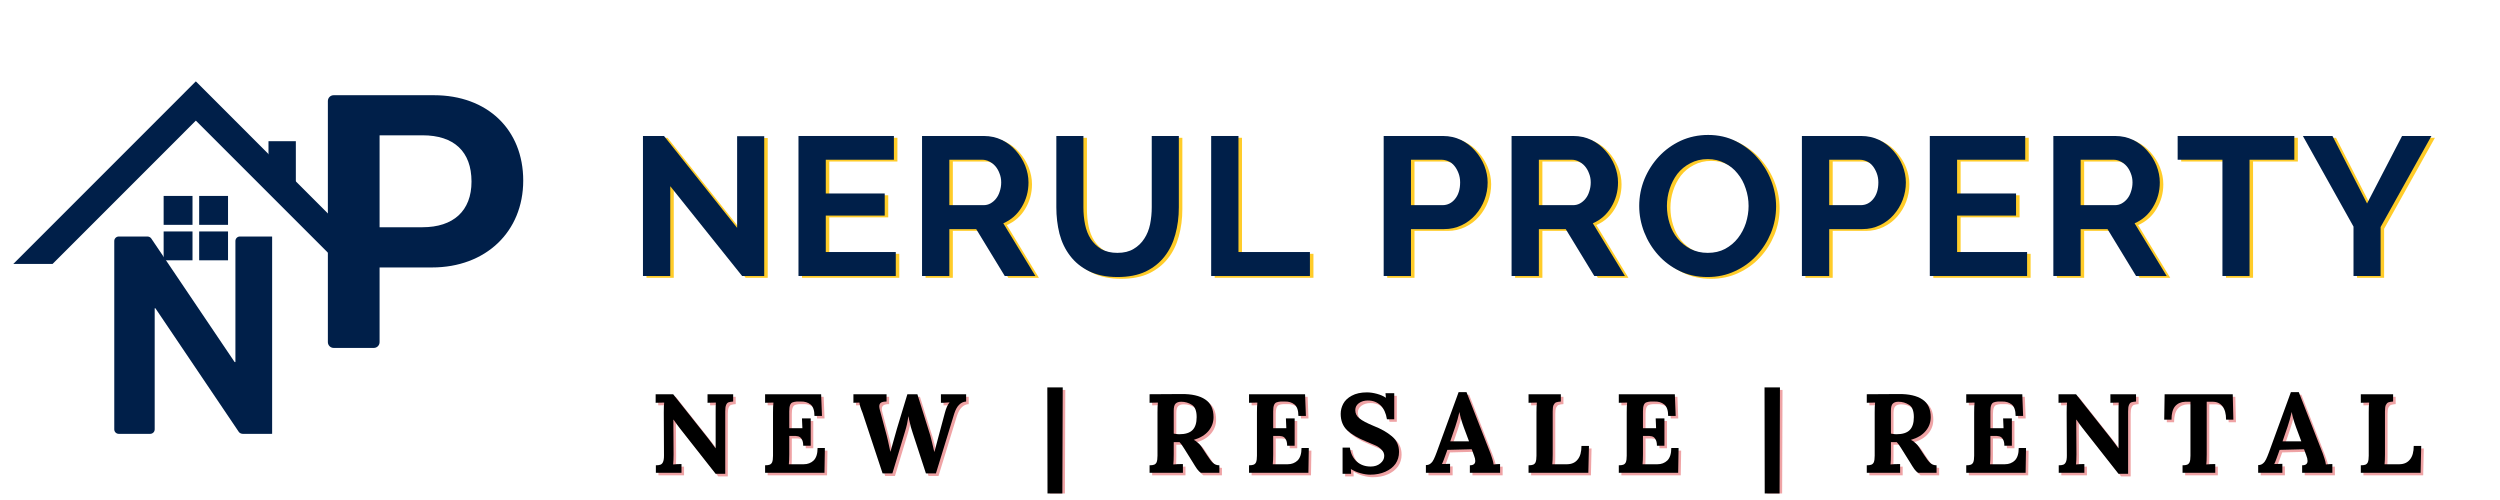<svg xmlns="http://www.w3.org/2000/svg" xmlns:xlink="http://www.w3.org/1999/xlink" width="250" zoomAndPan="magnify" viewBox="0 0 187.5 37.5" height="50" preserveAspectRatio="xMidYMid meet" version="1.0"><defs><g/><clipPath id="5b3e088c14"><path d="M 0.988 6.102 L 29 6.102 L 29 20 L 0.988 20 Z M 0.988 6.102 " clip-rule="nonzero"/></clipPath><clipPath id="3e5737d4f2"><path d="M 25 17 L 33.551 17 L 33.551 20 L 25 20 Z M 25 17 " clip-rule="nonzero"/></clipPath><clipPath id="b801a093c8"><path d="M 24.59 7.129 L 39.395 7.129 L 39.395 26.371 L 24.59 26.371 Z M 24.59 7.129 " clip-rule="nonzero"/></clipPath><clipPath id="c50e1607fd"><path d="M 78 29 L 80 29 L 80 37.008 L 78 37.008 Z M 78 29 " clip-rule="nonzero"/></clipPath><clipPath id="5c1396ed08"><path d="M 132 29 L 134 29 L 134 37.008 L 132 37.008 Z M 132 29 " clip-rule="nonzero"/></clipPath><clipPath id="f7a1592205"><path d="M 78 29 L 80 29 L 80 37.008 L 78 37.008 Z M 78 29 " clip-rule="nonzero"/></clipPath><clipPath id="fdf4baf5f1"><path d="M 132 29 L 134 29 L 134 37.008 L 132 37.008 Z M 132 29 " clip-rule="nonzero"/></clipPath><clipPath id="6344f4ab13"><path d="M 8.566 17.738 L 20.41 17.738 L 20.41 32.539 L 8.566 32.539 Z M 8.566 17.738 " clip-rule="nonzero"/></clipPath></defs><g clip-path="url(#5b3e088c14)"><path fill="#001f49" d="M 14.688 9.047 L 25.438 19.797 L 28.379 19.797 L 14.688 6.102 L 0.996 19.797 L 3.941 19.797 L 14.688 9.047 " fill-opacity="1" fill-rule="nonzero"/></g><path fill="#001f49" d="M 14.438 16.863 L 12.273 16.863 L 12.273 14.695 L 14.438 14.695 L 14.438 16.863 " fill-opacity="1" fill-rule="nonzero"/><path fill="#001f49" d="M 17.102 16.863 L 14.938 16.863 L 14.938 14.695 L 17.102 14.695 L 17.102 16.863 " fill-opacity="1" fill-rule="nonzero"/><path fill="#001f49" d="M 14.438 19.523 L 12.273 19.523 L 12.273 17.359 L 14.438 17.359 L 14.438 19.523 " fill-opacity="1" fill-rule="nonzero"/><path fill="#001f49" d="M 17.102 19.523 L 14.938 19.523 L 14.938 17.359 L 17.102 17.359 L 17.102 19.523 " fill-opacity="1" fill-rule="nonzero"/><g clip-path="url(#3e5737d4f2)"><path fill="#001f49" d="M 42.496 19.797 L 25.438 19.797 L 25.438 17.668 L 42.496 17.668 L 42.496 19.797 " fill-opacity="1" fill-rule="nonzero"/></g><path fill="#001f49" d="M 22.188 14.172 L 20.137 14.172 L 20.137 10.59 L 22.188 10.59 L 22.188 14.172 " fill-opacity="1" fill-rule="nonzero"/><g clip-path="url(#b801a093c8)"><path fill="#001f49" d="M 32.543 7.141 L 25.023 7.141 C 24.785 7.141 24.59 7.336 24.59 7.574 L 24.59 25.66 C 24.59 25.898 24.785 26.094 25.023 26.094 L 28.039 26.094 C 28.277 26.094 28.469 25.898 28.469 25.66 L 28.469 20.059 L 32.402 20.059 C 36.43 20.059 39.242 17.379 39.242 13.543 C 39.242 9.715 36.551 7.141 32.543 7.141 Z M 31.684 17.043 L 28.469 17.043 L 28.469 10.148 L 31.695 10.148 C 34.043 10.148 35.363 11.359 35.363 13.621 C 35.363 15.816 34.004 17.043 31.684 17.043 Z M 31.684 17.043 " fill-opacity="1" fill-rule="nonzero"/></g><g fill="#ffcc29" fill-opacity="1"><g transform="translate(47.391, 20.833)"><g><path d="M 3.141 -6.734 L 3.141 0 L 1.094 0 L 1.094 -10.5 L 2.672 -10.5 L 8.156 -3.609 L 8.156 -10.484 L 10.188 -10.484 L 10.188 0 L 8.531 0 Z M 3.141 -6.734 "/></g></g></g><g fill="#ffcc29" fill-opacity="1"><g transform="translate(59.056, 20.833)"><g><path d="M 8.391 -1.797 L 8.391 0 L 1.094 0 L 1.094 -10.5 L 8.25 -10.5 L 8.25 -8.719 L 3.141 -8.719 L 3.141 -6.188 L 7.562 -6.188 L 7.562 -4.531 L 3.141 -4.531 L 3.141 -1.797 Z M 8.391 -1.797 "/></g></g></g><g fill="#ffcc29" fill-opacity="1"><g transform="translate(68.322, 20.833)"><g><path d="M 1.094 0 L 1.094 -10.5 L 5.734 -10.5 C 6.223 -10.5 6.672 -10.398 7.078 -10.203 C 7.484 -10.004 7.832 -9.738 8.125 -9.406 C 8.426 -9.07 8.66 -8.695 8.828 -8.281 C 8.992 -7.863 9.078 -7.441 9.078 -7.016 C 9.078 -6.336 8.906 -5.719 8.562 -5.156 C 8.227 -4.602 7.77 -4.203 7.188 -3.953 L 9.594 0 L 7.297 0 L 5.156 -3.516 L 3.141 -3.516 L 3.141 0 Z M 3.141 -5.312 L 5.703 -5.312 C 5.891 -5.312 6.062 -5.352 6.219 -5.438 C 6.383 -5.531 6.523 -5.648 6.641 -5.797 C 6.766 -5.953 6.859 -6.133 6.922 -6.344 C 6.992 -6.551 7.031 -6.773 7.031 -7.016 C 7.031 -7.266 6.988 -7.488 6.906 -7.688 C 6.832 -7.895 6.727 -8.078 6.594 -8.234 C 6.457 -8.391 6.301 -8.508 6.125 -8.594 C 5.957 -8.676 5.785 -8.719 5.609 -8.719 L 3.141 -8.719 Z M 3.141 -5.312 "/></g></g></g><g fill="#ffcc29" fill-opacity="1"><g transform="translate(78.536, 20.833)"><g><path d="M 5.531 -1.734 C 6.02 -1.734 6.426 -1.832 6.75 -2.031 C 7.082 -2.227 7.348 -2.484 7.547 -2.797 C 7.754 -3.109 7.898 -3.469 7.984 -3.875 C 8.066 -4.289 8.109 -4.719 8.109 -5.156 L 8.109 -10.5 L 10.141 -10.5 L 10.141 -5.156 C 10.141 -4.426 10.051 -3.742 9.875 -3.109 C 9.707 -2.484 9.438 -1.93 9.062 -1.453 C 8.695 -0.984 8.223 -0.609 7.641 -0.328 C 7.055 -0.055 6.359 0.078 5.547 0.078 C 4.711 0.078 4 -0.066 3.406 -0.359 C 2.82 -0.648 2.348 -1.035 1.984 -1.516 C 1.617 -1.992 1.352 -2.547 1.188 -3.172 C 1.031 -3.805 0.953 -4.469 0.953 -5.156 L 0.953 -10.5 L 2.984 -10.5 L 2.984 -5.156 C 2.984 -4.707 3.023 -4.273 3.109 -3.859 C 3.191 -3.453 3.332 -3.094 3.531 -2.781 C 3.738 -2.469 4.004 -2.211 4.328 -2.016 C 4.66 -1.828 5.062 -1.734 5.531 -1.734 Z M 5.531 -1.734 "/></g></g></g><g fill="#ffcc29" fill-opacity="1"><g transform="translate(90.008, 20.833)"><g><path d="M 1.094 0 L 1.094 -10.5 L 3.141 -10.5 L 3.141 -1.797 L 8.5 -1.797 L 8.5 0 Z M 1.094 0 "/></g></g></g><g fill="#ffcc29" fill-opacity="1"><g transform="translate(99.023, 20.833)"><g/></g></g><g fill="#ffcc29" fill-opacity="1"><g transform="translate(102.946, 20.833)"><g><path d="M 1.094 0 L 1.094 -10.5 L 5.547 -10.5 C 6.035 -10.5 6.484 -10.398 6.891 -10.203 C 7.297 -10.004 7.645 -9.738 7.938 -9.406 C 8.238 -9.07 8.473 -8.695 8.641 -8.281 C 8.805 -7.863 8.891 -7.441 8.891 -7.016 C 8.891 -6.566 8.812 -6.133 8.656 -5.719 C 8.5 -5.301 8.273 -4.926 7.984 -4.594 C 7.703 -4.27 7.359 -4.008 6.953 -3.812 C 6.547 -3.613 6.102 -3.516 5.625 -3.516 L 3.141 -3.516 L 3.141 0 Z M 3.141 -5.312 L 5.5 -5.312 C 5.875 -5.312 6.188 -5.461 6.438 -5.766 C 6.695 -6.078 6.828 -6.492 6.828 -7.016 C 6.828 -7.273 6.785 -7.508 6.703 -7.719 C 6.617 -7.938 6.516 -8.117 6.391 -8.266 C 6.266 -8.422 6.113 -8.535 5.938 -8.609 C 5.77 -8.68 5.598 -8.719 5.422 -8.719 L 3.141 -8.719 Z M 3.141 -5.312 "/></g></g></g><g fill="#ffcc29" fill-opacity="1"><g transform="translate(112.538, 20.833)"><g><path d="M 1.094 0 L 1.094 -10.5 L 5.734 -10.5 C 6.223 -10.5 6.672 -10.398 7.078 -10.203 C 7.484 -10.004 7.832 -9.738 8.125 -9.406 C 8.426 -9.07 8.66 -8.695 8.828 -8.281 C 8.992 -7.863 9.078 -7.441 9.078 -7.016 C 9.078 -6.336 8.906 -5.719 8.562 -5.156 C 8.227 -4.602 7.77 -4.203 7.188 -3.953 L 9.594 0 L 7.297 0 L 5.156 -3.516 L 3.141 -3.516 L 3.141 0 Z M 3.141 -5.312 L 5.703 -5.312 C 5.891 -5.312 6.062 -5.352 6.219 -5.438 C 6.383 -5.531 6.523 -5.648 6.641 -5.797 C 6.766 -5.953 6.859 -6.133 6.922 -6.344 C 6.992 -6.551 7.031 -6.773 7.031 -7.016 C 7.031 -7.266 6.988 -7.488 6.906 -7.688 C 6.832 -7.895 6.727 -8.078 6.594 -8.234 C 6.457 -8.391 6.301 -8.508 6.125 -8.594 C 5.957 -8.676 5.785 -8.719 5.609 -8.719 L 3.141 -8.719 Z M 3.141 -5.312 "/></g></g></g><g fill="#ffcc29" fill-opacity="1"><g transform="translate(122.752, 20.833)"><g><path d="M 5.578 0.078 C 4.805 0.078 4.109 -0.07 3.484 -0.375 C 2.859 -0.676 2.32 -1.078 1.875 -1.578 C 1.426 -2.078 1.078 -2.645 0.828 -3.281 C 0.578 -3.926 0.453 -4.582 0.453 -5.25 C 0.453 -5.945 0.582 -6.617 0.844 -7.266 C 1.113 -7.91 1.477 -8.477 1.938 -8.969 C 2.395 -9.457 2.938 -9.848 3.562 -10.141 C 4.195 -10.43 4.883 -10.578 5.625 -10.578 C 6.383 -10.578 7.078 -10.422 7.703 -10.109 C 8.328 -9.797 8.859 -9.391 9.297 -8.891 C 9.742 -8.391 10.094 -7.816 10.344 -7.172 C 10.594 -6.535 10.719 -5.883 10.719 -5.219 C 10.719 -4.52 10.586 -3.852 10.328 -3.219 C 10.066 -2.582 9.707 -2.02 9.25 -1.531 C 8.801 -1.039 8.258 -0.648 7.625 -0.359 C 7 -0.066 6.316 0.078 5.578 0.078 Z M 2.531 -5.25 C 2.531 -4.801 2.598 -4.363 2.734 -3.938 C 2.867 -3.508 3.066 -3.133 3.328 -2.812 C 3.598 -2.488 3.922 -2.227 4.297 -2.031 C 4.68 -1.832 5.113 -1.734 5.594 -1.734 C 6.082 -1.734 6.516 -1.832 6.891 -2.031 C 7.273 -2.238 7.598 -2.508 7.859 -2.844 C 8.117 -3.176 8.316 -3.551 8.453 -3.969 C 8.586 -4.395 8.656 -4.82 8.656 -5.25 C 8.656 -5.707 8.582 -6.145 8.438 -6.562 C 8.301 -6.988 8.098 -7.363 7.828 -7.688 C 7.566 -8.02 7.242 -8.281 6.859 -8.469 C 6.484 -8.664 6.062 -8.766 5.594 -8.766 C 5.102 -8.766 4.664 -8.66 4.281 -8.453 C 3.895 -8.254 3.57 -7.988 3.312 -7.656 C 3.062 -7.32 2.867 -6.945 2.734 -6.531 C 2.598 -6.113 2.531 -5.688 2.531 -5.25 Z M 2.531 -5.25 "/></g></g></g><g fill="#ffcc29" fill-opacity="1"><g transform="translate(134.312, 20.833)"><g><path d="M 1.094 0 L 1.094 -10.5 L 5.547 -10.5 C 6.035 -10.5 6.484 -10.398 6.891 -10.203 C 7.297 -10.004 7.645 -9.738 7.938 -9.406 C 8.238 -9.07 8.473 -8.695 8.641 -8.281 C 8.805 -7.863 8.891 -7.441 8.891 -7.016 C 8.891 -6.566 8.812 -6.133 8.656 -5.719 C 8.5 -5.301 8.273 -4.926 7.984 -4.594 C 7.703 -4.27 7.359 -4.008 6.953 -3.812 C 6.547 -3.613 6.102 -3.516 5.625 -3.516 L 3.141 -3.516 L 3.141 0 Z M 3.141 -5.312 L 5.5 -5.312 C 5.875 -5.312 6.188 -5.461 6.438 -5.766 C 6.695 -6.078 6.828 -6.492 6.828 -7.016 C 6.828 -7.273 6.785 -7.508 6.703 -7.719 C 6.617 -7.938 6.516 -8.117 6.391 -8.266 C 6.266 -8.422 6.113 -8.535 5.938 -8.609 C 5.77 -8.68 5.598 -8.719 5.422 -8.719 L 3.141 -8.719 Z M 3.141 -5.312 "/></g></g></g><g fill="#ffcc29" fill-opacity="1"><g transform="translate(143.905, 20.833)"><g><path d="M 8.391 -1.797 L 8.391 0 L 1.094 0 L 1.094 -10.5 L 8.25 -10.5 L 8.25 -8.719 L 3.141 -8.719 L 3.141 -6.188 L 7.562 -6.188 L 7.562 -4.531 L 3.141 -4.531 L 3.141 -1.797 Z M 8.391 -1.797 "/></g></g></g><g fill="#ffcc29" fill-opacity="1"><g transform="translate(153.171, 20.833)"><g><path d="M 1.094 0 L 1.094 -10.5 L 5.734 -10.5 C 6.223 -10.5 6.672 -10.398 7.078 -10.203 C 7.484 -10.004 7.832 -9.738 8.125 -9.406 C 8.426 -9.07 8.66 -8.695 8.828 -8.281 C 8.992 -7.863 9.078 -7.441 9.078 -7.016 C 9.078 -6.336 8.906 -5.719 8.562 -5.156 C 8.227 -4.602 7.77 -4.203 7.188 -3.953 L 9.594 0 L 7.297 0 L 5.156 -3.516 L 3.141 -3.516 L 3.141 0 Z M 3.141 -5.312 L 5.703 -5.312 C 5.891 -5.312 6.062 -5.352 6.219 -5.438 C 6.383 -5.531 6.523 -5.648 6.641 -5.797 C 6.766 -5.953 6.859 -6.133 6.922 -6.344 C 6.992 -6.551 7.031 -6.773 7.031 -7.016 C 7.031 -7.266 6.988 -7.488 6.906 -7.688 C 6.832 -7.895 6.727 -8.078 6.594 -8.234 C 6.457 -8.391 6.301 -8.508 6.125 -8.594 C 5.957 -8.676 5.785 -8.719 5.609 -8.719 L 3.141 -8.719 Z M 3.141 -5.312 "/></g></g></g><g fill="#ffcc29" fill-opacity="1"><g transform="translate(163.385, 20.833)"><g><path d="M 8.953 -8.719 L 5.594 -8.719 L 5.594 0 L 3.562 0 L 3.562 -8.719 L 0.203 -8.719 L 0.203 -10.5 L 8.953 -10.5 Z M 8.953 -8.719 "/></g></g></g><g fill="#ffcc29" fill-opacity="1"><g transform="translate(172.918, 20.833)"><g><path d="M 2.281 -10.5 L 4.875 -5.438 L 7.5 -10.5 L 9.703 -10.5 L 5.891 -3.672 L 5.891 0 L 3.859 0 L 3.859 -3.703 L 0.062 -10.5 Z M 2.281 -10.5 "/></g></g></g><g fill="#001f49" fill-opacity="1"><g transform="translate(47.128, 20.699)"><g><path d="M 3.141 -6.734 L 3.141 0 L 1.094 0 L 1.094 -10.5 L 2.672 -10.5 L 8.156 -3.609 L 8.156 -10.484 L 10.188 -10.484 L 10.188 0 L 8.531 0 Z M 3.141 -6.734 "/></g></g></g><g fill="#001f49" fill-opacity="1"><g transform="translate(58.792, 20.699)"><g><path d="M 8.391 -1.797 L 8.391 0 L 1.094 0 L 1.094 -10.5 L 8.25 -10.5 L 8.25 -8.719 L 3.141 -8.719 L 3.141 -6.188 L 7.562 -6.188 L 7.562 -4.531 L 3.141 -4.531 L 3.141 -1.797 Z M 8.391 -1.797 "/></g></g></g><g fill="#001f49" fill-opacity="1"><g transform="translate(68.059, 20.699)"><g><path d="M 1.094 0 L 1.094 -10.5 L 5.734 -10.5 C 6.223 -10.5 6.672 -10.398 7.078 -10.203 C 7.484 -10.004 7.832 -9.738 8.125 -9.406 C 8.426 -9.07 8.66 -8.695 8.828 -8.281 C 8.992 -7.863 9.078 -7.441 9.078 -7.016 C 9.078 -6.336 8.906 -5.719 8.562 -5.156 C 8.227 -4.602 7.77 -4.203 7.188 -3.953 L 9.594 0 L 7.297 0 L 5.156 -3.516 L 3.141 -3.516 L 3.141 0 Z M 3.141 -5.312 L 5.703 -5.312 C 5.891 -5.312 6.062 -5.352 6.219 -5.438 C 6.383 -5.531 6.523 -5.648 6.641 -5.797 C 6.766 -5.953 6.859 -6.133 6.922 -6.344 C 6.992 -6.551 7.031 -6.773 7.031 -7.016 C 7.031 -7.266 6.988 -7.488 6.906 -7.688 C 6.832 -7.895 6.727 -8.078 6.594 -8.234 C 6.457 -8.391 6.301 -8.508 6.125 -8.594 C 5.957 -8.676 5.785 -8.719 5.609 -8.719 L 3.141 -8.719 Z M 3.141 -5.312 "/></g></g></g><g fill="#001f49" fill-opacity="1"><g transform="translate(78.272, 20.699)"><g><path d="M 5.531 -1.734 C 6.02 -1.734 6.426 -1.832 6.75 -2.031 C 7.082 -2.227 7.348 -2.484 7.547 -2.797 C 7.754 -3.109 7.898 -3.469 7.984 -3.875 C 8.066 -4.289 8.109 -4.719 8.109 -5.156 L 8.109 -10.5 L 10.141 -10.5 L 10.141 -5.156 C 10.141 -4.426 10.051 -3.742 9.875 -3.109 C 9.707 -2.484 9.438 -1.93 9.062 -1.453 C 8.695 -0.984 8.223 -0.609 7.641 -0.328 C 7.055 -0.055 6.359 0.078 5.547 0.078 C 4.711 0.078 4 -0.066 3.406 -0.359 C 2.82 -0.648 2.348 -1.035 1.984 -1.516 C 1.617 -1.992 1.352 -2.547 1.188 -3.172 C 1.031 -3.805 0.953 -4.469 0.953 -5.156 L 0.953 -10.5 L 2.984 -10.5 L 2.984 -5.156 C 2.984 -4.707 3.023 -4.273 3.109 -3.859 C 3.191 -3.453 3.332 -3.094 3.531 -2.781 C 3.738 -2.469 4.004 -2.211 4.328 -2.016 C 4.66 -1.828 5.062 -1.734 5.531 -1.734 Z M 5.531 -1.734 "/></g></g></g><g fill="#001f49" fill-opacity="1"><g transform="translate(89.744, 20.699)"><g><path d="M 1.094 0 L 1.094 -10.5 L 3.141 -10.5 L 3.141 -1.797 L 8.5 -1.797 L 8.5 0 Z M 1.094 0 "/></g></g></g><g fill="#001f49" fill-opacity="1"><g transform="translate(98.759, 20.699)"><g/></g></g><g fill="#001f49" fill-opacity="1"><g transform="translate(102.682, 20.699)"><g><path d="M 1.094 0 L 1.094 -10.5 L 5.547 -10.5 C 6.035 -10.5 6.484 -10.398 6.891 -10.203 C 7.297 -10.004 7.645 -9.738 7.938 -9.406 C 8.238 -9.07 8.473 -8.695 8.641 -8.281 C 8.805 -7.863 8.891 -7.441 8.891 -7.016 C 8.891 -6.566 8.812 -6.133 8.656 -5.719 C 8.5 -5.301 8.273 -4.926 7.984 -4.594 C 7.703 -4.27 7.359 -4.008 6.953 -3.812 C 6.547 -3.613 6.102 -3.516 5.625 -3.516 L 3.141 -3.516 L 3.141 0 Z M 3.141 -5.312 L 5.5 -5.312 C 5.875 -5.312 6.188 -5.461 6.438 -5.766 C 6.695 -6.078 6.828 -6.492 6.828 -7.016 C 6.828 -7.273 6.785 -7.508 6.703 -7.719 C 6.617 -7.938 6.516 -8.117 6.391 -8.266 C 6.266 -8.422 6.113 -8.535 5.938 -8.609 C 5.77 -8.68 5.598 -8.719 5.422 -8.719 L 3.141 -8.719 Z M 3.141 -5.312 "/></g></g></g><g fill="#001f49" fill-opacity="1"><g transform="translate(112.274, 20.699)"><g><path d="M 1.094 0 L 1.094 -10.5 L 5.734 -10.5 C 6.223 -10.5 6.672 -10.398 7.078 -10.203 C 7.484 -10.004 7.832 -9.738 8.125 -9.406 C 8.426 -9.07 8.66 -8.695 8.828 -8.281 C 8.992 -7.863 9.078 -7.441 9.078 -7.016 C 9.078 -6.336 8.906 -5.719 8.562 -5.156 C 8.227 -4.602 7.77 -4.203 7.188 -3.953 L 9.594 0 L 7.297 0 L 5.156 -3.516 L 3.141 -3.516 L 3.141 0 Z M 3.141 -5.312 L 5.703 -5.312 C 5.891 -5.312 6.062 -5.352 6.219 -5.438 C 6.383 -5.531 6.523 -5.648 6.641 -5.797 C 6.766 -5.953 6.859 -6.133 6.922 -6.344 C 6.992 -6.551 7.031 -6.773 7.031 -7.016 C 7.031 -7.266 6.988 -7.488 6.906 -7.688 C 6.832 -7.895 6.727 -8.078 6.594 -8.234 C 6.457 -8.391 6.301 -8.508 6.125 -8.594 C 5.957 -8.676 5.785 -8.719 5.609 -8.719 L 3.141 -8.719 Z M 3.141 -5.312 "/></g></g></g><g fill="#001f49" fill-opacity="1"><g transform="translate(122.488, 20.699)"><g><path d="M 5.578 0.078 C 4.805 0.078 4.109 -0.07 3.484 -0.375 C 2.859 -0.676 2.32 -1.078 1.875 -1.578 C 1.426 -2.078 1.078 -2.645 0.828 -3.281 C 0.578 -3.926 0.453 -4.582 0.453 -5.25 C 0.453 -5.945 0.582 -6.617 0.844 -7.266 C 1.113 -7.91 1.477 -8.477 1.938 -8.969 C 2.395 -9.457 2.938 -9.848 3.562 -10.141 C 4.195 -10.43 4.883 -10.578 5.625 -10.578 C 6.383 -10.578 7.078 -10.422 7.703 -10.109 C 8.328 -9.797 8.859 -9.391 9.297 -8.891 C 9.742 -8.391 10.094 -7.816 10.344 -7.172 C 10.594 -6.535 10.719 -5.883 10.719 -5.219 C 10.719 -4.52 10.586 -3.852 10.328 -3.219 C 10.066 -2.582 9.707 -2.02 9.25 -1.531 C 8.801 -1.039 8.258 -0.648 7.625 -0.359 C 7 -0.066 6.316 0.078 5.578 0.078 Z M 2.531 -5.25 C 2.531 -4.801 2.598 -4.363 2.734 -3.938 C 2.867 -3.508 3.066 -3.133 3.328 -2.812 C 3.598 -2.488 3.922 -2.227 4.297 -2.031 C 4.68 -1.832 5.113 -1.734 5.594 -1.734 C 6.082 -1.734 6.516 -1.832 6.891 -2.031 C 7.273 -2.238 7.598 -2.508 7.859 -2.844 C 8.117 -3.176 8.316 -3.551 8.453 -3.969 C 8.586 -4.395 8.656 -4.82 8.656 -5.25 C 8.656 -5.707 8.582 -6.145 8.438 -6.562 C 8.301 -6.988 8.098 -7.363 7.828 -7.688 C 7.566 -8.02 7.242 -8.281 6.859 -8.469 C 6.484 -8.664 6.062 -8.766 5.594 -8.766 C 5.102 -8.766 4.664 -8.66 4.281 -8.453 C 3.895 -8.254 3.57 -7.988 3.312 -7.656 C 3.062 -7.32 2.867 -6.945 2.734 -6.531 C 2.598 -6.113 2.531 -5.688 2.531 -5.25 Z M 2.531 -5.25 "/></g></g></g><g fill="#001f49" fill-opacity="1"><g transform="translate(134.049, 20.699)"><g><path d="M 1.094 0 L 1.094 -10.5 L 5.547 -10.5 C 6.035 -10.5 6.484 -10.398 6.891 -10.203 C 7.297 -10.004 7.645 -9.738 7.938 -9.406 C 8.238 -9.07 8.473 -8.695 8.641 -8.281 C 8.805 -7.863 8.891 -7.441 8.891 -7.016 C 8.891 -6.566 8.812 -6.133 8.656 -5.719 C 8.5 -5.301 8.273 -4.926 7.984 -4.594 C 7.703 -4.27 7.359 -4.008 6.953 -3.812 C 6.547 -3.613 6.102 -3.516 5.625 -3.516 L 3.141 -3.516 L 3.141 0 Z M 3.141 -5.312 L 5.5 -5.312 C 5.875 -5.312 6.188 -5.461 6.438 -5.766 C 6.695 -6.078 6.828 -6.492 6.828 -7.016 C 6.828 -7.273 6.785 -7.508 6.703 -7.719 C 6.617 -7.938 6.516 -8.117 6.391 -8.266 C 6.266 -8.422 6.113 -8.535 5.938 -8.609 C 5.77 -8.68 5.598 -8.719 5.422 -8.719 L 3.141 -8.719 Z M 3.141 -5.312 "/></g></g></g><g fill="#001f49" fill-opacity="1"><g transform="translate(143.641, 20.699)"><g><path d="M 8.391 -1.797 L 8.391 0 L 1.094 0 L 1.094 -10.5 L 8.25 -10.5 L 8.25 -8.719 L 3.141 -8.719 L 3.141 -6.188 L 7.562 -6.188 L 7.562 -4.531 L 3.141 -4.531 L 3.141 -1.797 Z M 8.391 -1.797 "/></g></g></g><g fill="#001f49" fill-opacity="1"><g transform="translate(152.907, 20.699)"><g><path d="M 1.094 0 L 1.094 -10.5 L 5.734 -10.5 C 6.223 -10.5 6.672 -10.398 7.078 -10.203 C 7.484 -10.004 7.832 -9.738 8.125 -9.406 C 8.426 -9.07 8.66 -8.695 8.828 -8.281 C 8.992 -7.863 9.078 -7.441 9.078 -7.016 C 9.078 -6.336 8.906 -5.719 8.562 -5.156 C 8.227 -4.602 7.77 -4.203 7.188 -3.953 L 9.594 0 L 7.297 0 L 5.156 -3.516 L 3.141 -3.516 L 3.141 0 Z M 3.141 -5.312 L 5.703 -5.312 C 5.891 -5.312 6.062 -5.352 6.219 -5.438 C 6.383 -5.531 6.523 -5.648 6.641 -5.797 C 6.766 -5.953 6.859 -6.133 6.922 -6.344 C 6.992 -6.551 7.031 -6.773 7.031 -7.016 C 7.031 -7.266 6.988 -7.488 6.906 -7.688 C 6.832 -7.895 6.727 -8.078 6.594 -8.234 C 6.457 -8.391 6.301 -8.508 6.125 -8.594 C 5.957 -8.676 5.785 -8.719 5.609 -8.719 L 3.141 -8.719 Z M 3.141 -5.312 "/></g></g></g><g fill="#001f49" fill-opacity="1"><g transform="translate(163.121, 20.699)"><g><path d="M 8.953 -8.719 L 5.594 -8.719 L 5.594 0 L 3.562 0 L 3.562 -8.719 L 0.203 -8.719 L 0.203 -10.5 L 8.953 -10.5 Z M 8.953 -8.719 "/></g></g></g><g fill="#001f49" fill-opacity="1"><g transform="translate(172.654, 20.699)"><g><path d="M 2.281 -10.5 L 4.875 -5.438 L 7.5 -10.5 L 9.703 -10.5 L 5.891 -3.672 L 5.891 0 L 3.859 0 L 3.859 -3.703 L 0.062 -10.5 Z M 2.281 -10.5 "/></g></g></g><g fill="#d71920" fill-opacity="0.4"><g transform="translate(45.058, 35.652)"><g/></g></g><g fill="#000000" fill-opacity="1"><g transform="translate(44.865, 35.459)"><g/></g></g><g fill="#d71920" fill-opacity="0.4"><g transform="translate(48.961, 35.652)"><g><path d="M 2.203 -3.359 C 2.066 -3.535 1.914 -3.742 1.75 -3.984 L 1.734 -3.984 L 1.75 -1.375 C 1.75 -1.062 1.738 -0.812 1.719 -0.625 C 1.895 -0.645 2.102 -0.656 2.344 -0.656 L 2.344 0 L 0.422 0 L 0.422 -0.562 C 0.578 -0.562 0.691 -0.578 0.766 -0.609 C 0.848 -0.641 0.91 -0.703 0.953 -0.797 C 1.004 -0.898 1.031 -1.062 1.031 -1.281 L 1.016 -4.516 C 1.016 -4.891 1.023 -5.141 1.047 -5.266 L 0.406 -5.25 L 0.406 -5.891 L 1.719 -5.891 L 4.297 -2.641 C 4.535 -2.336 4.734 -2.07 4.891 -1.844 L 4.906 -1.844 L 4.906 -4.516 C 4.906 -4.879 4.91 -5.129 4.922 -5.266 L 4.297 -5.25 L 4.297 -5.891 L 6.219 -5.891 L 6.219 -5.344 C 6.062 -5.332 5.941 -5.312 5.859 -5.281 C 5.785 -5.25 5.727 -5.18 5.688 -5.078 C 5.645 -4.984 5.625 -4.828 5.625 -4.609 L 5.625 0.078 L 4.906 0.078 Z M 2.203 -3.359 "/></g></g></g><g fill="#d71920" fill-opacity="0.4"><g transform="translate(57.153, 35.652)"><g><path d="M 0.422 -0.562 C 0.578 -0.562 0.691 -0.578 0.766 -0.609 C 0.848 -0.641 0.91 -0.703 0.953 -0.797 C 0.992 -0.898 1.016 -1.062 1.016 -1.281 L 1.016 -4.516 C 1.016 -4.828 1.023 -5.078 1.047 -5.266 L 0.422 -5.25 L 0.422 -5.891 L 4.625 -5.891 L 4.688 -4.266 L 4.125 -4.266 C 4.125 -4.68 4.023 -4.969 3.828 -5.125 C 3.629 -5.281 3.391 -5.352 3.109 -5.344 L 2.797 -5.344 C 2.672 -5.332 2.566 -5.312 2.484 -5.281 C 2.398 -5.25 2.336 -5.18 2.297 -5.078 C 2.254 -4.973 2.234 -4.816 2.234 -4.609 L 2.234 -3.344 L 3.219 -3.344 C 3.219 -3.438 3.207 -3.68 3.188 -4.078 L 3.844 -4.078 L 3.844 -2.031 L 3.281 -2.031 C 3.281 -2.25 3.242 -2.41 3.172 -2.516 C 3.109 -2.629 3.02 -2.703 2.906 -2.734 C 2.789 -2.766 2.641 -2.773 2.453 -2.766 L 2.234 -2.766 L 2.234 -1.375 C 2.234 -1.07 2.223 -0.828 2.203 -0.641 L 3.328 -0.641 C 3.617 -0.641 3.863 -0.734 4.062 -0.922 C 4.258 -1.117 4.359 -1.43 4.359 -1.859 L 4.906 -1.859 L 4.875 0 L 0.422 0 Z M 0.422 -0.562 "/></g></g></g><g fill="#d71920" fill-opacity="0.4"><g transform="translate(64.091, 35.652)"><g><path d="M 0.797 -4.484 C 0.641 -4.867 0.562 -5.129 0.562 -5.266 L 0.109 -5.25 L 0.109 -5.891 L 2.594 -5.891 L 2.594 -5.344 C 2.414 -5.344 2.281 -5.316 2.188 -5.266 C 2.094 -5.211 2.047 -5.117 2.047 -4.984 C 2.047 -4.91 2.062 -4.816 2.094 -4.703 L 2.609 -2.781 C 2.617 -2.738 2.648 -2.609 2.703 -2.391 C 2.754 -2.18 2.812 -1.914 2.875 -1.594 L 2.891 -1.594 L 3.375 -3.312 L 4.156 -5.891 L 4.906 -5.891 L 5.875 -2.797 C 5.945 -2.535 6.047 -2.129 6.172 -1.578 L 6.188 -1.578 L 6.5 -2.75 L 6.969 -4.5 C 7.062 -4.852 7.176 -5.109 7.312 -5.266 L 7.312 -5.281 L 6.875 -5.25 L 6.672 -5.25 L 6.672 -5.891 L 8.562 -5.891 L 8.562 -5.344 C 8.363 -5.332 8.191 -5.254 8.047 -5.109 C 7.898 -4.973 7.773 -4.75 7.672 -4.438 L 6.297 0.047 L 5.547 0.047 L 4.562 -2.969 C 4.469 -3.227 4.375 -3.57 4.281 -4 C 4.281 -4.051 4.27 -4.125 4.25 -4.219 L 4.234 -4.219 C 4.18 -3.844 4.098 -3.473 3.984 -3.109 L 3.031 0.047 L 2.297 0.047 Z M 0.797 -4.484 "/></g></g></g><g fill="#d71920" fill-opacity="0.4"><g transform="translate(74.328, 35.652)"><g/></g></g><g clip-path="url(#c50e1607fd)"><g fill="#d71920" fill-opacity="0.4"><g transform="translate(78.226, 35.652)"><g><path d="M 0.516 -6.406 L 1.672 -6.406 L 1.641 2.281 L 0.531 2.281 Z M 0.516 -6.406 "/></g></g></g></g><g fill="#d71920" fill-opacity="0.4"><g transform="translate(82.091, 35.652)"><g/></g></g><g fill="#d71920" fill-opacity="0.4"><g transform="translate(85.989, 35.652)"><g><path d="M 0.422 -0.562 C 0.578 -0.562 0.691 -0.578 0.766 -0.609 C 0.848 -0.641 0.91 -0.703 0.953 -0.797 C 0.992 -0.898 1.016 -1.062 1.016 -1.281 L 1.016 -4.516 C 1.016 -4.828 1.023 -5.078 1.047 -5.266 L 0.422 -5.25 L 0.422 -5.891 L 2.812 -5.906 C 3.582 -5.914 4.176 -5.781 4.594 -5.5 C 5.008 -5.227 5.219 -4.785 5.219 -4.172 C 5.219 -3.785 5.094 -3.441 4.844 -3.141 C 4.594 -2.836 4.223 -2.613 3.734 -2.469 C 3.836 -2.426 3.941 -2.352 4.047 -2.25 C 4.16 -2.156 4.254 -2.051 4.328 -1.938 L 4.719 -1.344 C 4.906 -1.051 5.062 -0.848 5.188 -0.734 C 5.312 -0.617 5.469 -0.562 5.656 -0.562 L 5.656 0 L 4.266 0 C 4.172 -0.062 4.078 -0.156 3.984 -0.281 C 3.891 -0.414 3.781 -0.586 3.656 -0.797 L 3.031 -1.797 C 2.895 -2.023 2.773 -2.191 2.672 -2.297 L 2.234 -2.297 L 2.234 -1.391 C 2.234 -1.066 2.223 -0.812 2.203 -0.625 C 2.379 -0.645 2.617 -0.656 2.922 -0.656 L 2.922 0 L 0.422 0 Z M 2.641 -2.891 C 3.098 -2.891 3.43 -2.992 3.641 -3.203 C 3.848 -3.41 3.953 -3.734 3.953 -4.172 C 3.953 -4.641 3.832 -4.945 3.594 -5.094 C 3.352 -5.25 3.086 -5.328 2.797 -5.328 C 2.609 -5.328 2.469 -5.281 2.375 -5.188 C 2.281 -5.102 2.234 -4.926 2.234 -4.656 L 2.234 -2.938 C 2.41 -2.906 2.547 -2.891 2.641 -2.891 Z M 2.641 -2.891 "/></g></g></g><g fill="#d71920" fill-opacity="0.4"><g transform="translate(93.449, 35.652)"><g><path d="M 0.422 -0.562 C 0.578 -0.562 0.691 -0.578 0.766 -0.609 C 0.848 -0.641 0.91 -0.703 0.953 -0.797 C 0.992 -0.898 1.016 -1.062 1.016 -1.281 L 1.016 -4.516 C 1.016 -4.828 1.023 -5.078 1.047 -5.266 L 0.422 -5.25 L 0.422 -5.891 L 4.625 -5.891 L 4.688 -4.266 L 4.125 -4.266 C 4.125 -4.68 4.023 -4.969 3.828 -5.125 C 3.629 -5.281 3.391 -5.352 3.109 -5.344 L 2.797 -5.344 C 2.672 -5.332 2.566 -5.312 2.484 -5.281 C 2.398 -5.25 2.336 -5.18 2.297 -5.078 C 2.254 -4.973 2.234 -4.816 2.234 -4.609 L 2.234 -3.344 L 3.219 -3.344 C 3.219 -3.438 3.207 -3.68 3.188 -4.078 L 3.844 -4.078 L 3.844 -2.031 L 3.281 -2.031 C 3.281 -2.25 3.242 -2.41 3.172 -2.516 C 3.109 -2.629 3.02 -2.703 2.906 -2.734 C 2.789 -2.766 2.641 -2.773 2.453 -2.766 L 2.234 -2.766 L 2.234 -1.375 C 2.234 -1.07 2.223 -0.828 2.203 -0.641 L 3.328 -0.641 C 3.617 -0.641 3.863 -0.734 4.062 -0.922 C 4.258 -1.117 4.359 -1.43 4.359 -1.859 L 4.906 -1.859 L 4.875 0 L 0.422 0 Z M 0.422 -0.562 "/></g></g></g><g fill="#d71920" fill-opacity="0.4"><g transform="translate(100.386, 35.652)"><g><path d="M 2.578 0.141 C 2.348 0.141 2.102 0.102 1.844 0.031 C 1.582 -0.039 1.344 -0.145 1.125 -0.281 L 1.141 0.078 L 0.5 0.078 L 0.5 -1.891 L 1.047 -1.891 C 1.117 -1.43 1.297 -1.078 1.578 -0.828 C 1.859 -0.586 2.203 -0.469 2.609 -0.469 C 2.898 -0.469 3.141 -0.547 3.328 -0.703 C 3.523 -0.859 3.625 -1.047 3.625 -1.266 C 3.625 -1.441 3.562 -1.594 3.438 -1.719 C 3.312 -1.852 3.172 -1.957 3.016 -2.031 C 2.859 -2.102 2.613 -2.207 2.281 -2.344 C 1.656 -2.594 1.176 -2.875 0.844 -3.188 C 0.52 -3.5 0.359 -3.91 0.359 -4.422 C 0.359 -4.68 0.422 -4.93 0.547 -5.172 C 0.68 -5.422 0.895 -5.625 1.188 -5.781 C 1.488 -5.945 1.867 -6.031 2.328 -6.031 C 2.566 -6.031 2.816 -5.992 3.078 -5.922 C 3.348 -5.848 3.57 -5.75 3.75 -5.625 L 3.719 -5.969 L 4.375 -5.969 L 4.375 -4.016 L 3.828 -4.016 C 3.754 -4.473 3.594 -4.82 3.344 -5.062 C 3.094 -5.301 2.773 -5.422 2.391 -5.422 C 2.129 -5.422 1.906 -5.352 1.719 -5.219 C 1.539 -5.082 1.453 -4.91 1.453 -4.703 C 1.453 -4.453 1.555 -4.242 1.766 -4.078 C 1.973 -3.91 2.328 -3.723 2.828 -3.516 C 3.391 -3.297 3.848 -3.035 4.203 -2.734 C 4.555 -2.441 4.734 -2.051 4.734 -1.562 C 4.734 -1.227 4.645 -0.93 4.469 -0.672 C 4.289 -0.422 4.035 -0.223 3.703 -0.078 C 3.379 0.066 3.004 0.141 2.578 0.141 Z M 2.578 0.141 "/></g></g></g><g fill="#d71920" fill-opacity="0.4"><g transform="translate(107.105, 35.652)"><g><path d="M 0.031 -0.578 C 0.176 -0.578 0.297 -0.617 0.391 -0.703 C 0.492 -0.785 0.57 -0.891 0.625 -1.016 C 0.688 -1.141 0.758 -1.316 0.844 -1.547 L 2.484 -6.047 L 3.078 -6.047 L 4.875 -1.453 C 4.914 -1.336 4.961 -1.195 5.016 -1.031 C 5.066 -0.875 5.098 -0.738 5.109 -0.625 C 5.285 -0.645 5.445 -0.656 5.594 -0.656 L 5.594 0 L 3.328 0 L 3.328 -0.562 C 3.598 -0.562 3.734 -0.672 3.734 -0.891 C 3.734 -1.004 3.703 -1.141 3.641 -1.297 L 3.469 -1.766 L 1.641 -1.719 L 1.5 -1.328 C 1.488 -1.285 1.453 -1.188 1.391 -1.031 C 1.336 -0.875 1.285 -0.75 1.234 -0.656 C 1.41 -0.664 1.613 -0.672 1.844 -0.672 L 1.844 0 L 0.031 0 Z M 3.266 -2.359 L 2.875 -3.406 C 2.707 -3.863 2.598 -4.25 2.547 -4.562 C 2.453 -4.156 2.348 -3.785 2.234 -3.453 L 1.859 -2.359 Z M 3.266 -2.359 "/></g></g></g><g fill="#d71920" fill-opacity="0.4"><g transform="translate(114.413, 35.652)"><g><path d="M 0.422 -0.562 C 0.578 -0.562 0.691 -0.578 0.766 -0.609 C 0.848 -0.641 0.91 -0.703 0.953 -0.797 C 0.992 -0.898 1.016 -1.062 1.016 -1.281 L 1.016 -4.516 C 1.016 -4.828 1.023 -5.078 1.047 -5.266 L 0.422 -5.25 L 0.422 -5.891 L 2.844 -5.891 L 2.844 -5.344 C 2.688 -5.332 2.566 -5.312 2.484 -5.281 C 2.41 -5.25 2.348 -5.18 2.297 -5.078 C 2.254 -4.984 2.234 -4.828 2.234 -4.609 L 2.234 -1.375 C 2.234 -1.07 2.223 -0.828 2.203 -0.641 L 3.328 -0.641 C 3.672 -0.648 3.93 -0.77 4.109 -1 C 4.297 -1.227 4.391 -1.566 4.391 -2.016 L 4.953 -2.016 L 4.906 0 L 0.422 0 Z M 0.422 -0.562 "/></g></g></g><g fill="#d71920" fill-opacity="0.4"><g transform="translate(121.182, 35.652)"><g><path d="M 0.422 -0.562 C 0.578 -0.562 0.691 -0.578 0.766 -0.609 C 0.848 -0.641 0.91 -0.703 0.953 -0.797 C 0.992 -0.898 1.016 -1.062 1.016 -1.281 L 1.016 -4.516 C 1.016 -4.828 1.023 -5.078 1.047 -5.266 L 0.422 -5.25 L 0.422 -5.891 L 4.625 -5.891 L 4.688 -4.266 L 4.125 -4.266 C 4.125 -4.68 4.023 -4.969 3.828 -5.125 C 3.629 -5.281 3.391 -5.352 3.109 -5.344 L 2.797 -5.344 C 2.672 -5.332 2.566 -5.312 2.484 -5.281 C 2.398 -5.25 2.336 -5.18 2.297 -5.078 C 2.254 -4.973 2.234 -4.816 2.234 -4.609 L 2.234 -3.344 L 3.219 -3.344 C 3.219 -3.438 3.207 -3.68 3.188 -4.078 L 3.844 -4.078 L 3.844 -2.031 L 3.281 -2.031 C 3.281 -2.25 3.242 -2.41 3.172 -2.516 C 3.109 -2.629 3.02 -2.703 2.906 -2.734 C 2.789 -2.766 2.641 -2.773 2.453 -2.766 L 2.234 -2.766 L 2.234 -1.375 C 2.234 -1.07 2.223 -0.828 2.203 -0.641 L 3.328 -0.641 C 3.617 -0.641 3.863 -0.734 4.062 -0.922 C 4.258 -1.117 4.359 -1.43 4.359 -1.859 L 4.906 -1.859 L 4.875 0 L 0.422 0 Z M 0.422 -0.562 "/></g></g></g><g fill="#d71920" fill-opacity="0.4"><g transform="translate(128.119, 35.652)"><g/></g></g><g clip-path="url(#5c1396ed08)"><g fill="#d71920" fill-opacity="0.4"><g transform="translate(132.017, 35.652)"><g><path d="M 0.516 -6.406 L 1.672 -6.406 L 1.641 2.281 L 0.531 2.281 Z M 0.516 -6.406 "/></g></g></g></g><g fill="#d71920" fill-opacity="0.4"><g transform="translate(135.882, 35.652)"><g/></g></g><g fill="#d71920" fill-opacity="0.4"><g transform="translate(139.78, 35.652)"><g><path d="M 0.422 -0.562 C 0.578 -0.562 0.691 -0.578 0.766 -0.609 C 0.848 -0.641 0.91 -0.703 0.953 -0.797 C 0.992 -0.898 1.016 -1.062 1.016 -1.281 L 1.016 -4.516 C 1.016 -4.828 1.023 -5.078 1.047 -5.266 L 0.422 -5.25 L 0.422 -5.891 L 2.812 -5.906 C 3.582 -5.914 4.176 -5.781 4.594 -5.5 C 5.008 -5.227 5.219 -4.785 5.219 -4.172 C 5.219 -3.785 5.094 -3.441 4.844 -3.141 C 4.594 -2.836 4.223 -2.613 3.734 -2.469 C 3.836 -2.426 3.941 -2.352 4.047 -2.25 C 4.16 -2.156 4.254 -2.051 4.328 -1.938 L 4.719 -1.344 C 4.906 -1.051 5.062 -0.848 5.188 -0.734 C 5.312 -0.617 5.469 -0.562 5.656 -0.562 L 5.656 0 L 4.266 0 C 4.172 -0.062 4.078 -0.156 3.984 -0.281 C 3.891 -0.414 3.781 -0.586 3.656 -0.797 L 3.031 -1.797 C 2.895 -2.023 2.773 -2.191 2.672 -2.297 L 2.234 -2.297 L 2.234 -1.391 C 2.234 -1.066 2.223 -0.812 2.203 -0.625 C 2.379 -0.645 2.617 -0.656 2.922 -0.656 L 2.922 0 L 0.422 0 Z M 2.641 -2.891 C 3.098 -2.891 3.43 -2.992 3.641 -3.203 C 3.848 -3.41 3.953 -3.734 3.953 -4.172 C 3.953 -4.641 3.832 -4.945 3.594 -5.094 C 3.352 -5.25 3.086 -5.328 2.797 -5.328 C 2.609 -5.328 2.469 -5.281 2.375 -5.188 C 2.281 -5.102 2.234 -4.926 2.234 -4.656 L 2.234 -2.938 C 2.41 -2.906 2.547 -2.891 2.641 -2.891 Z M 2.641 -2.891 "/></g></g></g><g fill="#d71920" fill-opacity="0.4"><g transform="translate(147.239, 35.652)"><g><path d="M 0.422 -0.562 C 0.578 -0.562 0.691 -0.578 0.766 -0.609 C 0.848 -0.641 0.91 -0.703 0.953 -0.797 C 0.992 -0.898 1.016 -1.062 1.016 -1.281 L 1.016 -4.516 C 1.016 -4.828 1.023 -5.078 1.047 -5.266 L 0.422 -5.25 L 0.422 -5.891 L 4.625 -5.891 L 4.688 -4.266 L 4.125 -4.266 C 4.125 -4.68 4.023 -4.969 3.828 -5.125 C 3.629 -5.281 3.391 -5.352 3.109 -5.344 L 2.797 -5.344 C 2.672 -5.332 2.566 -5.312 2.484 -5.281 C 2.398 -5.25 2.336 -5.18 2.297 -5.078 C 2.254 -4.973 2.234 -4.816 2.234 -4.609 L 2.234 -3.344 L 3.219 -3.344 C 3.219 -3.438 3.207 -3.68 3.188 -4.078 L 3.844 -4.078 L 3.844 -2.031 L 3.281 -2.031 C 3.281 -2.25 3.242 -2.41 3.172 -2.516 C 3.109 -2.629 3.02 -2.703 2.906 -2.734 C 2.789 -2.766 2.641 -2.773 2.453 -2.766 L 2.234 -2.766 L 2.234 -1.375 C 2.234 -1.07 2.223 -0.828 2.203 -0.641 L 3.328 -0.641 C 3.617 -0.641 3.863 -0.734 4.062 -0.922 C 4.258 -1.117 4.359 -1.43 4.359 -1.859 L 4.906 -1.859 L 4.875 0 L 0.422 0 Z M 0.422 -0.562 "/></g></g></g><g fill="#d71920" fill-opacity="0.4"><g transform="translate(154.177, 35.652)"><g><path d="M 2.203 -3.359 C 2.066 -3.535 1.914 -3.742 1.75 -3.984 L 1.734 -3.984 L 1.75 -1.375 C 1.75 -1.062 1.738 -0.812 1.719 -0.625 C 1.895 -0.645 2.102 -0.656 2.344 -0.656 L 2.344 0 L 0.422 0 L 0.422 -0.562 C 0.578 -0.562 0.691 -0.578 0.766 -0.609 C 0.848 -0.641 0.91 -0.703 0.953 -0.797 C 1.004 -0.898 1.031 -1.062 1.031 -1.281 L 1.016 -4.516 C 1.016 -4.891 1.023 -5.141 1.047 -5.266 L 0.406 -5.25 L 0.406 -5.891 L 1.719 -5.891 L 4.297 -2.641 C 4.535 -2.336 4.734 -2.07 4.891 -1.844 L 4.906 -1.844 L 4.906 -4.516 C 4.906 -4.879 4.91 -5.129 4.922 -5.266 L 4.297 -5.25 L 4.297 -5.891 L 6.219 -5.891 L 6.219 -5.344 C 6.062 -5.332 5.941 -5.312 5.859 -5.281 C 5.785 -5.25 5.727 -5.18 5.688 -5.078 C 5.645 -4.984 5.625 -4.828 5.625 -4.609 L 5.625 0.078 L 4.906 0.078 Z M 2.203 -3.359 "/></g></g></g><g fill="#d71920" fill-opacity="0.4"><g transform="translate(162.369, 35.652)"><g><path d="M 1.516 -0.562 C 1.672 -0.562 1.785 -0.578 1.859 -0.609 C 1.941 -0.641 2.004 -0.703 2.047 -0.797 C 2.086 -0.898 2.109 -1.062 2.109 -1.281 L 2.109 -5.328 L 1.719 -5.328 C 1.395 -5.316 1.141 -5.203 0.953 -4.984 C 0.773 -4.766 0.688 -4.43 0.688 -3.984 L 0.141 -3.984 L 0.172 -5.891 L 5.281 -5.891 L 5.328 -3.984 L 4.781 -3.984 C 4.781 -4.43 4.688 -4.77 4.5 -5 C 4.32 -5.227 4.066 -5.336 3.734 -5.328 L 3.328 -5.328 L 3.328 -1.375 C 3.328 -1 3.316 -0.75 3.297 -0.625 C 3.484 -0.645 3.707 -0.656 3.969 -0.656 L 3.969 0 L 1.516 0 Z M 1.516 -0.562 "/></g></g></g><g fill="#d71920" fill-opacity="0.4"><g transform="translate(169.525, 35.652)"><g><path d="M 0.031 -0.578 C 0.176 -0.578 0.297 -0.617 0.391 -0.703 C 0.492 -0.785 0.57 -0.891 0.625 -1.016 C 0.688 -1.141 0.758 -1.316 0.844 -1.547 L 2.484 -6.047 L 3.078 -6.047 L 4.875 -1.453 C 4.914 -1.336 4.961 -1.195 5.016 -1.031 C 5.066 -0.875 5.098 -0.738 5.109 -0.625 C 5.285 -0.645 5.445 -0.656 5.594 -0.656 L 5.594 0 L 3.328 0 L 3.328 -0.562 C 3.598 -0.562 3.734 -0.672 3.734 -0.891 C 3.734 -1.004 3.703 -1.141 3.641 -1.297 L 3.469 -1.766 L 1.641 -1.719 L 1.5 -1.328 C 1.488 -1.285 1.453 -1.188 1.391 -1.031 C 1.336 -0.875 1.285 -0.75 1.234 -0.656 C 1.41 -0.664 1.613 -0.672 1.844 -0.672 L 1.844 0 L 0.031 0 Z M 3.266 -2.359 L 2.875 -3.406 C 2.707 -3.863 2.598 -4.25 2.547 -4.562 C 2.453 -4.156 2.348 -3.785 2.234 -3.453 L 1.859 -2.359 Z M 3.266 -2.359 "/></g></g></g><g fill="#d71920" fill-opacity="0.4"><g transform="translate(176.833, 35.652)"><g><path d="M 0.422 -0.562 C 0.578 -0.562 0.691 -0.578 0.766 -0.609 C 0.848 -0.641 0.91 -0.703 0.953 -0.797 C 0.992 -0.898 1.016 -1.062 1.016 -1.281 L 1.016 -4.516 C 1.016 -4.828 1.023 -5.078 1.047 -5.266 L 0.422 -5.25 L 0.422 -5.891 L 2.844 -5.891 L 2.844 -5.344 C 2.688 -5.332 2.566 -5.312 2.484 -5.281 C 2.41 -5.25 2.348 -5.18 2.297 -5.078 C 2.254 -4.984 2.234 -4.828 2.234 -4.609 L 2.234 -1.375 C 2.234 -1.07 2.223 -0.828 2.203 -0.641 L 3.328 -0.641 C 3.672 -0.648 3.93 -0.77 4.109 -1 C 4.297 -1.227 4.391 -1.566 4.391 -2.016 L 4.953 -2.016 L 4.906 0 L 0.422 0 Z M 0.422 -0.562 "/></g></g></g><g fill="#000000" fill-opacity="1"><g transform="translate(48.768, 35.459)"><g><path d="M 2.203 -3.359 C 2.066 -3.535 1.914 -3.742 1.75 -3.984 L 1.734 -3.984 L 1.75 -1.375 C 1.75 -1.062 1.738 -0.812 1.719 -0.625 C 1.895 -0.645 2.102 -0.656 2.344 -0.656 L 2.344 0 L 0.422 0 L 0.422 -0.562 C 0.578 -0.562 0.691 -0.578 0.766 -0.609 C 0.848 -0.641 0.91 -0.703 0.953 -0.797 C 1.004 -0.898 1.031 -1.062 1.031 -1.281 L 1.016 -4.516 C 1.016 -4.891 1.023 -5.141 1.047 -5.266 L 0.406 -5.25 L 0.406 -5.891 L 1.719 -5.891 L 4.297 -2.641 C 4.535 -2.336 4.734 -2.07 4.891 -1.844 L 4.906 -1.844 L 4.906 -4.516 C 4.906 -4.879 4.91 -5.129 4.922 -5.266 L 4.297 -5.25 L 4.297 -5.891 L 6.219 -5.891 L 6.219 -5.344 C 6.062 -5.332 5.941 -5.312 5.859 -5.281 C 5.785 -5.25 5.727 -5.18 5.688 -5.078 C 5.645 -4.984 5.625 -4.828 5.625 -4.609 L 5.625 0.078 L 4.906 0.078 Z M 2.203 -3.359 "/></g></g></g><g fill="#000000" fill-opacity="1"><g transform="translate(56.96, 35.459)"><g><path d="M 0.422 -0.562 C 0.578 -0.562 0.691 -0.578 0.766 -0.609 C 0.848 -0.641 0.91 -0.703 0.953 -0.797 C 0.992 -0.898 1.016 -1.062 1.016 -1.281 L 1.016 -4.516 C 1.016 -4.828 1.023 -5.078 1.047 -5.266 L 0.422 -5.25 L 0.422 -5.891 L 4.625 -5.891 L 4.688 -4.266 L 4.125 -4.266 C 4.125 -4.68 4.023 -4.969 3.828 -5.125 C 3.629 -5.281 3.391 -5.352 3.109 -5.344 L 2.797 -5.344 C 2.672 -5.332 2.566 -5.312 2.484 -5.281 C 2.398 -5.25 2.336 -5.18 2.297 -5.078 C 2.254 -4.973 2.234 -4.816 2.234 -4.609 L 2.234 -3.344 L 3.219 -3.344 C 3.219 -3.438 3.207 -3.68 3.188 -4.078 L 3.844 -4.078 L 3.844 -2.031 L 3.281 -2.031 C 3.281 -2.25 3.242 -2.41 3.172 -2.516 C 3.109 -2.629 3.02 -2.703 2.906 -2.734 C 2.789 -2.766 2.641 -2.773 2.453 -2.766 L 2.234 -2.766 L 2.234 -1.375 C 2.234 -1.07 2.223 -0.828 2.203 -0.641 L 3.328 -0.641 C 3.617 -0.641 3.863 -0.734 4.062 -0.922 C 4.258 -1.117 4.359 -1.43 4.359 -1.859 L 4.906 -1.859 L 4.875 0 L 0.422 0 Z M 0.422 -0.562 "/></g></g></g><g fill="#000000" fill-opacity="1"><g transform="translate(63.897, 35.459)"><g><path d="M 0.797 -4.484 C 0.641 -4.867 0.562 -5.129 0.562 -5.266 L 0.109 -5.25 L 0.109 -5.891 L 2.594 -5.891 L 2.594 -5.344 C 2.414 -5.344 2.281 -5.316 2.188 -5.266 C 2.094 -5.211 2.047 -5.117 2.047 -4.984 C 2.047 -4.91 2.062 -4.816 2.094 -4.703 L 2.609 -2.781 C 2.617 -2.738 2.648 -2.609 2.703 -2.391 C 2.754 -2.18 2.812 -1.914 2.875 -1.594 L 2.891 -1.594 L 3.375 -3.312 L 4.156 -5.891 L 4.906 -5.891 L 5.875 -2.797 C 5.945 -2.535 6.047 -2.129 6.172 -1.578 L 6.188 -1.578 L 6.5 -2.75 L 6.969 -4.5 C 7.062 -4.852 7.176 -5.109 7.312 -5.266 L 7.312 -5.281 L 6.875 -5.25 L 6.672 -5.25 L 6.672 -5.891 L 8.562 -5.891 L 8.562 -5.344 C 8.363 -5.332 8.191 -5.254 8.047 -5.109 C 7.898 -4.973 7.773 -4.75 7.672 -4.438 L 6.297 0.047 L 5.547 0.047 L 4.562 -2.969 C 4.469 -3.227 4.375 -3.57 4.281 -4 C 4.281 -4.051 4.27 -4.125 4.25 -4.219 L 4.234 -4.219 C 4.18 -3.844 4.098 -3.473 3.984 -3.109 L 3.031 0.047 L 2.297 0.047 Z M 0.797 -4.484 "/></g></g></g><g fill="#000000" fill-opacity="1"><g transform="translate(74.135, 35.459)"><g/></g></g><g clip-path="url(#f7a1592205)"><g fill="#000000" fill-opacity="1"><g transform="translate(78.033, 35.459)"><g><path d="M 0.516 -6.406 L 1.672 -6.406 L 1.641 2.281 L 0.531 2.281 Z M 0.516 -6.406 "/></g></g></g></g><g fill="#000000" fill-opacity="1"><g transform="translate(81.897, 35.459)"><g/></g></g><g fill="#000000" fill-opacity="1"><g transform="translate(85.796, 35.459)"><g><path d="M 0.422 -0.562 C 0.578 -0.562 0.691 -0.578 0.766 -0.609 C 0.848 -0.641 0.91 -0.703 0.953 -0.797 C 0.992 -0.898 1.016 -1.062 1.016 -1.281 L 1.016 -4.516 C 1.016 -4.828 1.023 -5.078 1.047 -5.266 L 0.422 -5.25 L 0.422 -5.891 L 2.812 -5.906 C 3.582 -5.914 4.176 -5.781 4.594 -5.5 C 5.008 -5.227 5.219 -4.785 5.219 -4.172 C 5.219 -3.785 5.094 -3.441 4.844 -3.141 C 4.594 -2.836 4.223 -2.613 3.734 -2.469 C 3.836 -2.426 3.941 -2.352 4.047 -2.25 C 4.16 -2.156 4.254 -2.051 4.328 -1.938 L 4.719 -1.344 C 4.906 -1.051 5.062 -0.848 5.188 -0.734 C 5.312 -0.617 5.469 -0.562 5.656 -0.562 L 5.656 0 L 4.266 0 C 4.172 -0.062 4.078 -0.156 3.984 -0.281 C 3.891 -0.414 3.781 -0.586 3.656 -0.797 L 3.031 -1.797 C 2.895 -2.023 2.773 -2.191 2.672 -2.297 L 2.234 -2.297 L 2.234 -1.391 C 2.234 -1.066 2.223 -0.812 2.203 -0.625 C 2.379 -0.645 2.617 -0.656 2.922 -0.656 L 2.922 0 L 0.422 0 Z M 2.641 -2.891 C 3.098 -2.891 3.43 -2.992 3.641 -3.203 C 3.848 -3.41 3.953 -3.734 3.953 -4.172 C 3.953 -4.641 3.832 -4.945 3.594 -5.094 C 3.352 -5.25 3.086 -5.328 2.797 -5.328 C 2.609 -5.328 2.469 -5.281 2.375 -5.188 C 2.281 -5.102 2.234 -4.926 2.234 -4.656 L 2.234 -2.938 C 2.41 -2.906 2.547 -2.891 2.641 -2.891 Z M 2.641 -2.891 "/></g></g></g><g fill="#000000" fill-opacity="1"><g transform="translate(93.255, 35.459)"><g><path d="M 0.422 -0.562 C 0.578 -0.562 0.691 -0.578 0.766 -0.609 C 0.848 -0.641 0.91 -0.703 0.953 -0.797 C 0.992 -0.898 1.016 -1.062 1.016 -1.281 L 1.016 -4.516 C 1.016 -4.828 1.023 -5.078 1.047 -5.266 L 0.422 -5.25 L 0.422 -5.891 L 4.625 -5.891 L 4.688 -4.266 L 4.125 -4.266 C 4.125 -4.68 4.023 -4.969 3.828 -5.125 C 3.629 -5.281 3.391 -5.352 3.109 -5.344 L 2.797 -5.344 C 2.672 -5.332 2.566 -5.312 2.484 -5.281 C 2.398 -5.25 2.336 -5.18 2.297 -5.078 C 2.254 -4.973 2.234 -4.816 2.234 -4.609 L 2.234 -3.344 L 3.219 -3.344 C 3.219 -3.438 3.207 -3.68 3.188 -4.078 L 3.844 -4.078 L 3.844 -2.031 L 3.281 -2.031 C 3.281 -2.25 3.242 -2.41 3.172 -2.516 C 3.109 -2.629 3.02 -2.703 2.906 -2.734 C 2.789 -2.766 2.641 -2.773 2.453 -2.766 L 2.234 -2.766 L 2.234 -1.375 C 2.234 -1.07 2.223 -0.828 2.203 -0.641 L 3.328 -0.641 C 3.617 -0.641 3.863 -0.734 4.062 -0.922 C 4.258 -1.117 4.359 -1.43 4.359 -1.859 L 4.906 -1.859 L 4.875 0 L 0.422 0 Z M 0.422 -0.562 "/></g></g></g><g fill="#000000" fill-opacity="1"><g transform="translate(100.193, 35.459)"><g><path d="M 2.578 0.141 C 2.348 0.141 2.102 0.102 1.844 0.031 C 1.582 -0.039 1.344 -0.145 1.125 -0.281 L 1.141 0.078 L 0.5 0.078 L 0.5 -1.891 L 1.047 -1.891 C 1.117 -1.43 1.297 -1.078 1.578 -0.828 C 1.859 -0.586 2.203 -0.469 2.609 -0.469 C 2.898 -0.469 3.141 -0.547 3.328 -0.703 C 3.523 -0.859 3.625 -1.047 3.625 -1.266 C 3.625 -1.441 3.562 -1.594 3.438 -1.719 C 3.312 -1.852 3.172 -1.957 3.016 -2.031 C 2.859 -2.102 2.613 -2.207 2.281 -2.344 C 1.656 -2.594 1.176 -2.875 0.844 -3.188 C 0.52 -3.5 0.359 -3.91 0.359 -4.422 C 0.359 -4.68 0.422 -4.93 0.547 -5.172 C 0.68 -5.422 0.895 -5.625 1.188 -5.781 C 1.488 -5.945 1.867 -6.031 2.328 -6.031 C 2.566 -6.031 2.816 -5.992 3.078 -5.922 C 3.348 -5.848 3.57 -5.75 3.75 -5.625 L 3.719 -5.969 L 4.375 -5.969 L 4.375 -4.016 L 3.828 -4.016 C 3.754 -4.473 3.594 -4.82 3.344 -5.062 C 3.094 -5.301 2.773 -5.422 2.391 -5.422 C 2.129 -5.422 1.906 -5.352 1.719 -5.219 C 1.539 -5.082 1.453 -4.91 1.453 -4.703 C 1.453 -4.453 1.555 -4.242 1.766 -4.078 C 1.973 -3.91 2.328 -3.723 2.828 -3.516 C 3.391 -3.297 3.848 -3.035 4.203 -2.734 C 4.555 -2.441 4.734 -2.051 4.734 -1.562 C 4.734 -1.227 4.645 -0.93 4.469 -0.672 C 4.289 -0.422 4.035 -0.223 3.703 -0.078 C 3.379 0.066 3.004 0.141 2.578 0.141 Z M 2.578 0.141 "/></g></g></g><g fill="#000000" fill-opacity="1"><g transform="translate(106.911, 35.459)"><g><path d="M 0.031 -0.578 C 0.176 -0.578 0.297 -0.617 0.391 -0.703 C 0.492 -0.785 0.57 -0.891 0.625 -1.016 C 0.688 -1.141 0.758 -1.316 0.844 -1.547 L 2.484 -6.047 L 3.078 -6.047 L 4.875 -1.453 C 4.914 -1.336 4.961 -1.195 5.016 -1.031 C 5.066 -0.875 5.098 -0.738 5.109 -0.625 C 5.285 -0.645 5.445 -0.656 5.594 -0.656 L 5.594 0 L 3.328 0 L 3.328 -0.562 C 3.598 -0.562 3.734 -0.672 3.734 -0.891 C 3.734 -1.004 3.703 -1.141 3.641 -1.297 L 3.469 -1.766 L 1.641 -1.719 L 1.5 -1.328 C 1.488 -1.285 1.453 -1.188 1.391 -1.031 C 1.336 -0.875 1.285 -0.75 1.234 -0.656 C 1.41 -0.664 1.613 -0.672 1.844 -0.672 L 1.844 0 L 0.031 0 Z M 3.266 -2.359 L 2.875 -3.406 C 2.707 -3.863 2.598 -4.25 2.547 -4.562 C 2.453 -4.156 2.348 -3.785 2.234 -3.453 L 1.859 -2.359 Z M 3.266 -2.359 "/></g></g></g><g fill="#000000" fill-opacity="1"><g transform="translate(114.219, 35.459)"><g><path d="M 0.422 -0.562 C 0.578 -0.562 0.691 -0.578 0.766 -0.609 C 0.848 -0.641 0.91 -0.703 0.953 -0.797 C 0.992 -0.898 1.016 -1.062 1.016 -1.281 L 1.016 -4.516 C 1.016 -4.828 1.023 -5.078 1.047 -5.266 L 0.422 -5.25 L 0.422 -5.891 L 2.844 -5.891 L 2.844 -5.344 C 2.688 -5.332 2.566 -5.312 2.484 -5.281 C 2.41 -5.25 2.348 -5.18 2.297 -5.078 C 2.254 -4.984 2.234 -4.828 2.234 -4.609 L 2.234 -1.375 C 2.234 -1.07 2.223 -0.828 2.203 -0.641 L 3.328 -0.641 C 3.672 -0.648 3.93 -0.77 4.109 -1 C 4.297 -1.227 4.391 -1.566 4.391 -2.016 L 4.953 -2.016 L 4.906 0 L 0.422 0 Z M 0.422 -0.562 "/></g></g></g><g fill="#000000" fill-opacity="1"><g transform="translate(120.988, 35.459)"><g><path d="M 0.422 -0.562 C 0.578 -0.562 0.691 -0.578 0.766 -0.609 C 0.848 -0.641 0.91 -0.703 0.953 -0.797 C 0.992 -0.898 1.016 -1.062 1.016 -1.281 L 1.016 -4.516 C 1.016 -4.828 1.023 -5.078 1.047 -5.266 L 0.422 -5.25 L 0.422 -5.891 L 4.625 -5.891 L 4.688 -4.266 L 4.125 -4.266 C 4.125 -4.68 4.023 -4.969 3.828 -5.125 C 3.629 -5.281 3.391 -5.352 3.109 -5.344 L 2.797 -5.344 C 2.672 -5.332 2.566 -5.312 2.484 -5.281 C 2.398 -5.25 2.336 -5.18 2.297 -5.078 C 2.254 -4.973 2.234 -4.816 2.234 -4.609 L 2.234 -3.344 L 3.219 -3.344 C 3.219 -3.438 3.207 -3.68 3.188 -4.078 L 3.844 -4.078 L 3.844 -2.031 L 3.281 -2.031 C 3.281 -2.25 3.242 -2.41 3.172 -2.516 C 3.109 -2.629 3.02 -2.703 2.906 -2.734 C 2.789 -2.766 2.641 -2.773 2.453 -2.766 L 2.234 -2.766 L 2.234 -1.375 C 2.234 -1.07 2.223 -0.828 2.203 -0.641 L 3.328 -0.641 C 3.617 -0.641 3.863 -0.734 4.062 -0.922 C 4.258 -1.117 4.359 -1.43 4.359 -1.859 L 4.906 -1.859 L 4.875 0 L 0.422 0 Z M 0.422 -0.562 "/></g></g></g><g fill="#000000" fill-opacity="1"><g transform="translate(127.926, 35.459)"><g/></g></g><g clip-path="url(#fdf4baf5f1)"><g fill="#000000" fill-opacity="1"><g transform="translate(131.824, 35.459)"><g><path d="M 0.516 -6.406 L 1.672 -6.406 L 1.641 2.281 L 0.531 2.281 Z M 0.516 -6.406 "/></g></g></g></g><g fill="#000000" fill-opacity="1"><g transform="translate(135.688, 35.459)"><g/></g></g><g fill="#000000" fill-opacity="1"><g transform="translate(139.586, 35.459)"><g><path d="M 0.422 -0.562 C 0.578 -0.562 0.691 -0.578 0.766 -0.609 C 0.848 -0.641 0.91 -0.703 0.953 -0.797 C 0.992 -0.898 1.016 -1.062 1.016 -1.281 L 1.016 -4.516 C 1.016 -4.828 1.023 -5.078 1.047 -5.266 L 0.422 -5.25 L 0.422 -5.891 L 2.812 -5.906 C 3.582 -5.914 4.176 -5.781 4.594 -5.5 C 5.008 -5.227 5.219 -4.785 5.219 -4.172 C 5.219 -3.785 5.094 -3.441 4.844 -3.141 C 4.594 -2.836 4.223 -2.613 3.734 -2.469 C 3.836 -2.426 3.941 -2.352 4.047 -2.25 C 4.16 -2.156 4.254 -2.051 4.328 -1.938 L 4.719 -1.344 C 4.906 -1.051 5.062 -0.848 5.188 -0.734 C 5.312 -0.617 5.469 -0.562 5.656 -0.562 L 5.656 0 L 4.266 0 C 4.172 -0.062 4.078 -0.156 3.984 -0.281 C 3.891 -0.414 3.781 -0.586 3.656 -0.797 L 3.031 -1.797 C 2.895 -2.023 2.773 -2.191 2.672 -2.297 L 2.234 -2.297 L 2.234 -1.391 C 2.234 -1.066 2.223 -0.812 2.203 -0.625 C 2.379 -0.645 2.617 -0.656 2.922 -0.656 L 2.922 0 L 0.422 0 Z M 2.641 -2.891 C 3.098 -2.891 3.43 -2.992 3.641 -3.203 C 3.848 -3.41 3.953 -3.734 3.953 -4.172 C 3.953 -4.641 3.832 -4.945 3.594 -5.094 C 3.352 -5.25 3.086 -5.328 2.797 -5.328 C 2.609 -5.328 2.469 -5.281 2.375 -5.188 C 2.281 -5.102 2.234 -4.926 2.234 -4.656 L 2.234 -2.938 C 2.41 -2.906 2.547 -2.891 2.641 -2.891 Z M 2.641 -2.891 "/></g></g></g><g fill="#000000" fill-opacity="1"><g transform="translate(147.046, 35.459)"><g><path d="M 0.422 -0.562 C 0.578 -0.562 0.691 -0.578 0.766 -0.609 C 0.848 -0.641 0.91 -0.703 0.953 -0.797 C 0.992 -0.898 1.016 -1.062 1.016 -1.281 L 1.016 -4.516 C 1.016 -4.828 1.023 -5.078 1.047 -5.266 L 0.422 -5.25 L 0.422 -5.891 L 4.625 -5.891 L 4.688 -4.266 L 4.125 -4.266 C 4.125 -4.68 4.023 -4.969 3.828 -5.125 C 3.629 -5.281 3.391 -5.352 3.109 -5.344 L 2.797 -5.344 C 2.672 -5.332 2.566 -5.312 2.484 -5.281 C 2.398 -5.25 2.336 -5.18 2.297 -5.078 C 2.254 -4.973 2.234 -4.816 2.234 -4.609 L 2.234 -3.344 L 3.219 -3.344 C 3.219 -3.438 3.207 -3.68 3.188 -4.078 L 3.844 -4.078 L 3.844 -2.031 L 3.281 -2.031 C 3.281 -2.25 3.242 -2.41 3.172 -2.516 C 3.109 -2.629 3.02 -2.703 2.906 -2.734 C 2.789 -2.766 2.641 -2.773 2.453 -2.766 L 2.234 -2.766 L 2.234 -1.375 C 2.234 -1.07 2.223 -0.828 2.203 -0.641 L 3.328 -0.641 C 3.617 -0.641 3.863 -0.734 4.062 -0.922 C 4.258 -1.117 4.359 -1.43 4.359 -1.859 L 4.906 -1.859 L 4.875 0 L 0.422 0 Z M 0.422 -0.562 "/></g></g></g><g fill="#000000" fill-opacity="1"><g transform="translate(153.983, 35.459)"><g><path d="M 2.203 -3.359 C 2.066 -3.535 1.914 -3.742 1.75 -3.984 L 1.734 -3.984 L 1.75 -1.375 C 1.75 -1.062 1.738 -0.812 1.719 -0.625 C 1.895 -0.645 2.102 -0.656 2.344 -0.656 L 2.344 0 L 0.422 0 L 0.422 -0.562 C 0.578 -0.562 0.691 -0.578 0.766 -0.609 C 0.848 -0.641 0.91 -0.703 0.953 -0.797 C 1.004 -0.898 1.031 -1.062 1.031 -1.281 L 1.016 -4.516 C 1.016 -4.891 1.023 -5.141 1.047 -5.266 L 0.406 -5.25 L 0.406 -5.891 L 1.719 -5.891 L 4.297 -2.641 C 4.535 -2.336 4.734 -2.07 4.891 -1.844 L 4.906 -1.844 L 4.906 -4.516 C 4.906 -4.879 4.91 -5.129 4.922 -5.266 L 4.297 -5.25 L 4.297 -5.891 L 6.219 -5.891 L 6.219 -5.344 C 6.062 -5.332 5.941 -5.312 5.859 -5.281 C 5.785 -5.25 5.727 -5.18 5.688 -5.078 C 5.645 -4.984 5.625 -4.828 5.625 -4.609 L 5.625 0.078 L 4.906 0.078 Z M 2.203 -3.359 "/></g></g></g><g fill="#000000" fill-opacity="1"><g transform="translate(162.175, 35.459)"><g><path d="M 1.516 -0.562 C 1.672 -0.562 1.785 -0.578 1.859 -0.609 C 1.941 -0.641 2.004 -0.703 2.047 -0.797 C 2.086 -0.898 2.109 -1.062 2.109 -1.281 L 2.109 -5.328 L 1.719 -5.328 C 1.395 -5.316 1.141 -5.203 0.953 -4.984 C 0.773 -4.766 0.688 -4.43 0.688 -3.984 L 0.141 -3.984 L 0.172 -5.891 L 5.281 -5.891 L 5.328 -3.984 L 4.781 -3.984 C 4.781 -4.43 4.688 -4.77 4.5 -5 C 4.32 -5.227 4.066 -5.336 3.734 -5.328 L 3.328 -5.328 L 3.328 -1.375 C 3.328 -1 3.316 -0.75 3.297 -0.625 C 3.484 -0.645 3.707 -0.656 3.969 -0.656 L 3.969 0 L 1.516 0 Z M 1.516 -0.562 "/></g></g></g><g fill="#000000" fill-opacity="1"><g transform="translate(169.332, 35.459)"><g><path d="M 0.031 -0.578 C 0.176 -0.578 0.297 -0.617 0.391 -0.703 C 0.492 -0.785 0.57 -0.891 0.625 -1.016 C 0.688 -1.141 0.758 -1.316 0.844 -1.547 L 2.484 -6.047 L 3.078 -6.047 L 4.875 -1.453 C 4.914 -1.336 4.961 -1.195 5.016 -1.031 C 5.066 -0.875 5.098 -0.738 5.109 -0.625 C 5.285 -0.645 5.445 -0.656 5.594 -0.656 L 5.594 0 L 3.328 0 L 3.328 -0.562 C 3.598 -0.562 3.734 -0.672 3.734 -0.891 C 3.734 -1.004 3.703 -1.141 3.641 -1.297 L 3.469 -1.766 L 1.641 -1.719 L 1.5 -1.328 C 1.488 -1.285 1.453 -1.188 1.391 -1.031 C 1.336 -0.875 1.285 -0.75 1.234 -0.656 C 1.41 -0.664 1.613 -0.672 1.844 -0.672 L 1.844 0 L 0.031 0 Z M 3.266 -2.359 L 2.875 -3.406 C 2.707 -3.863 2.598 -4.25 2.547 -4.562 C 2.453 -4.156 2.348 -3.785 2.234 -3.453 L 1.859 -2.359 Z M 3.266 -2.359 "/></g></g></g><g fill="#000000" fill-opacity="1"><g transform="translate(176.639, 35.459)"><g><path d="M 0.422 -0.562 C 0.578 -0.562 0.691 -0.578 0.766 -0.609 C 0.848 -0.641 0.91 -0.703 0.953 -0.797 C 0.992 -0.898 1.016 -1.062 1.016 -1.281 L 1.016 -4.516 C 1.016 -4.828 1.023 -5.078 1.047 -5.266 L 0.422 -5.25 L 0.422 -5.891 L 2.844 -5.891 L 2.844 -5.344 C 2.688 -5.332 2.566 -5.312 2.484 -5.281 C 2.41 -5.25 2.348 -5.18 2.297 -5.078 C 2.254 -4.984 2.234 -4.828 2.234 -4.609 L 2.234 -1.375 C 2.234 -1.07 2.223 -0.828 2.203 -0.641 L 3.328 -0.641 C 3.672 -0.648 3.93 -0.77 4.109 -1 C 4.297 -1.227 4.391 -1.566 4.391 -2.016 L 4.953 -2.016 L 4.906 0 L 0.422 0 Z M 0.422 -0.562 "/></g></g></g><g clip-path="url(#6344f4ab13)"><path fill="#001f49" d="M 20.348 17.738 L 17.992 17.738 C 17.805 17.738 17.656 17.891 17.656 18.074 L 17.656 27.156 L 17.598 27.156 L 11.34 17.879 C 11.277 17.789 11.16 17.738 11.051 17.738 L 8.91 17.738 C 8.723 17.738 8.57 17.891 8.57 18.074 L 8.57 32.203 C 8.57 32.391 8.723 32.539 8.91 32.539 L 11.262 32.539 C 11.449 32.539 11.602 32.391 11.602 32.203 L 11.602 23.121 L 11.656 23.121 L 17.914 32.398 C 17.977 32.488 18.105 32.539 18.215 32.539 L 20.348 32.539 C 20.531 32.539 20.684 32.391 20.684 32.203 L 20.684 18.074 C 20.684 17.891 20.531 17.738 20.348 17.738 Z M 20.348 17.738 " fill-opacity="1" fill-rule="nonzero"/></g></svg>
